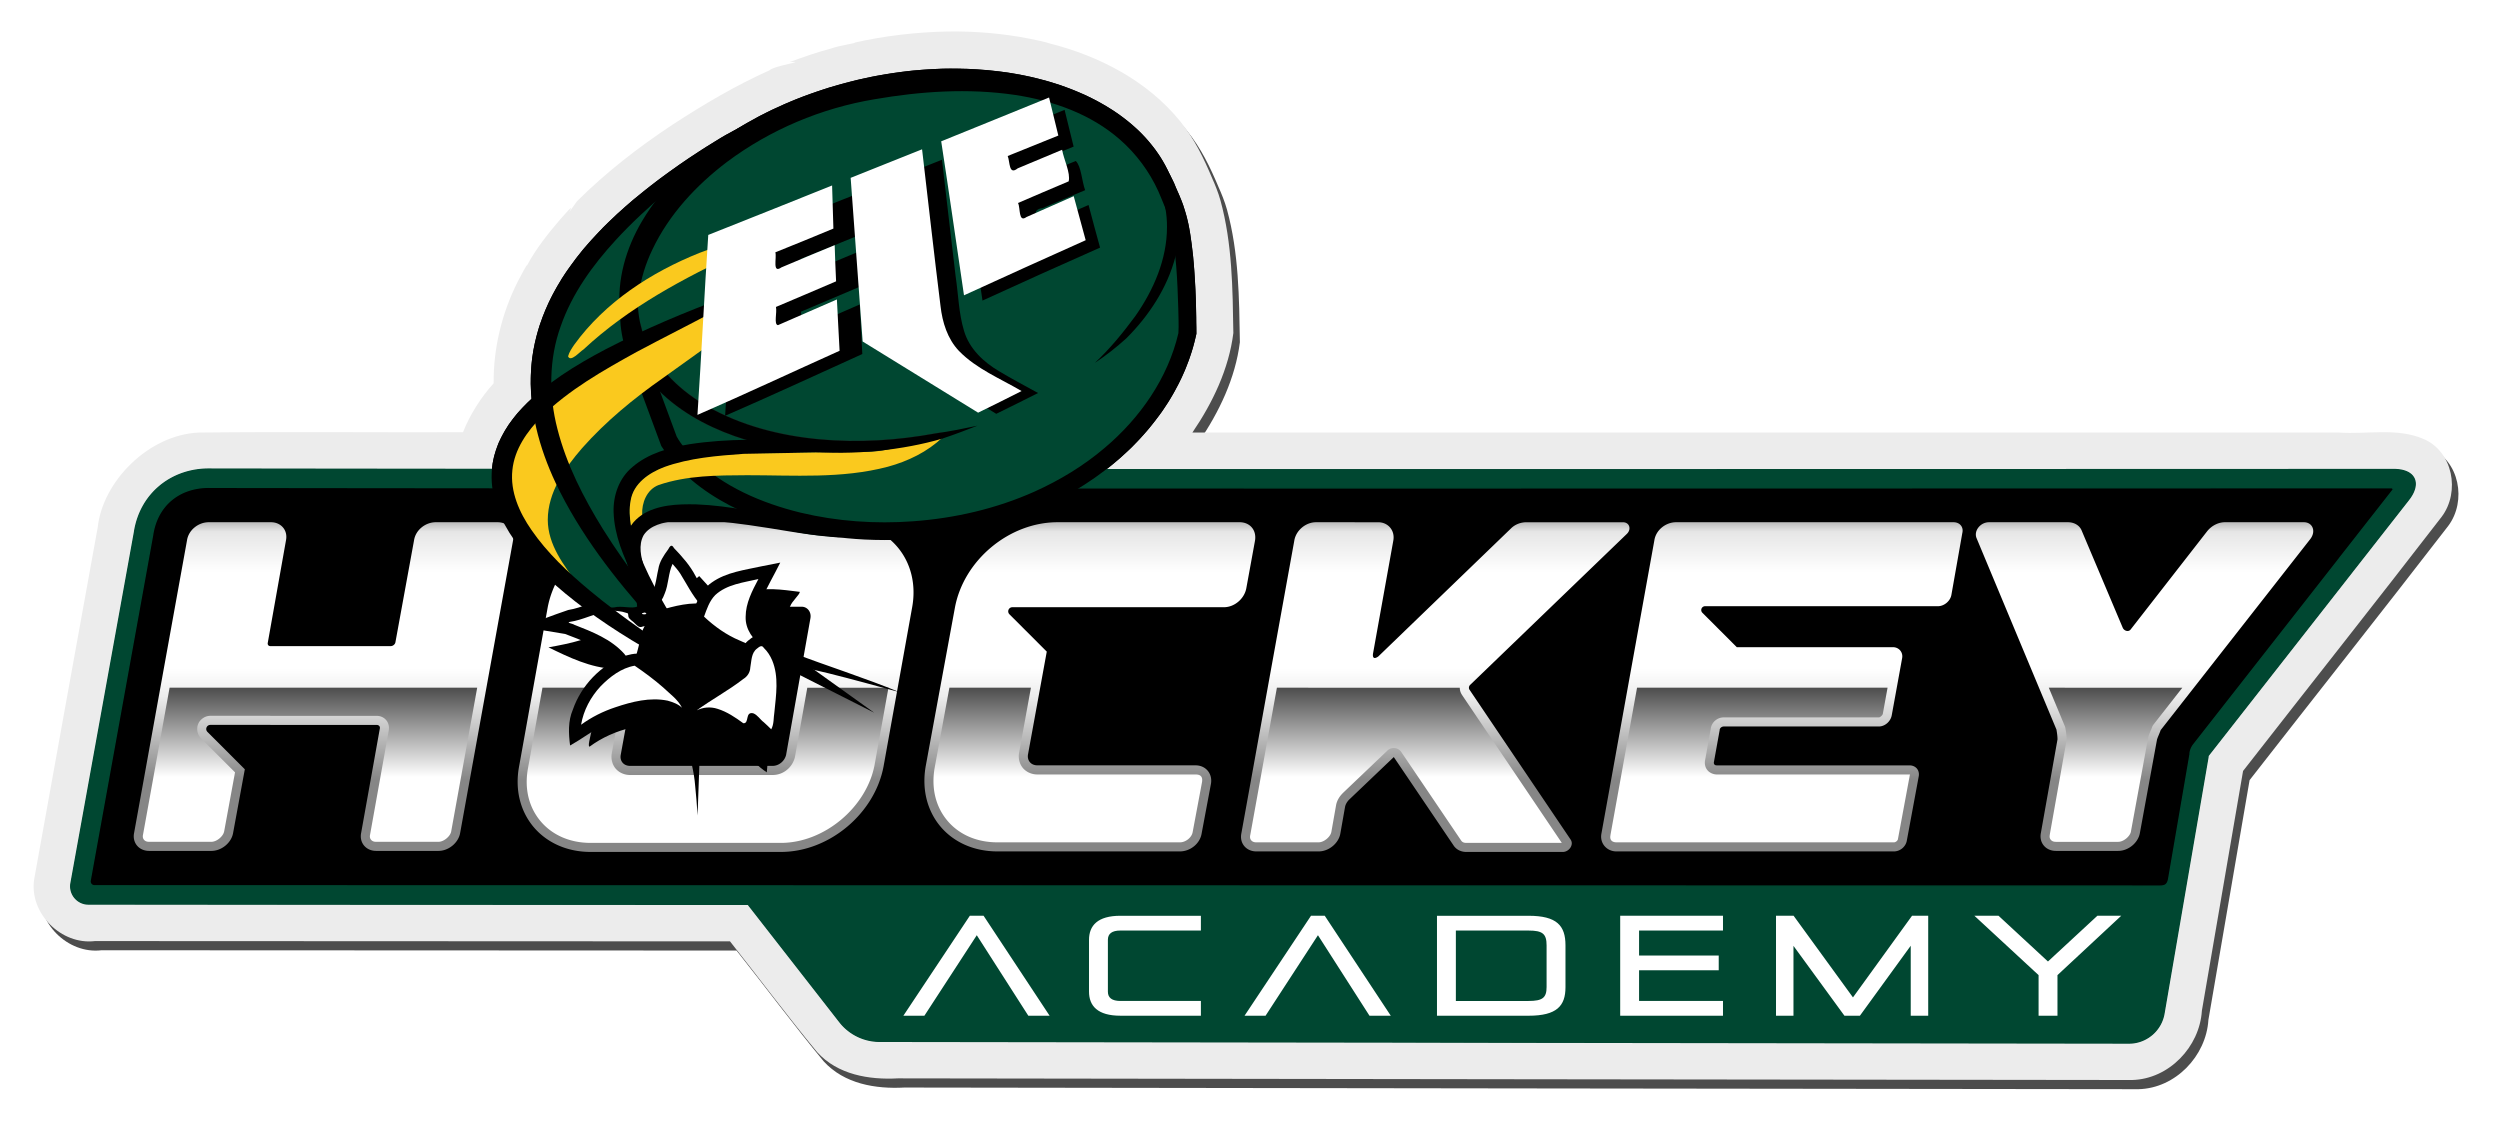 <?xml version="1.0" encoding="UTF-8" standalone="no"?>
<!-- Created with Inkscape (http://www.inkscape.org/) -->

<svg
   width="264.583mm"
   height="119.607mm"
   viewBox="0 0 264.583 119.607"
   version="1.1"
   id="svg1"
   inkscape:version="1.3.2 (091e20e, 2023-11-25, custom)"
   sodipodi:docname="logo with shadow.svg"
   xmlns:inkscape="http://www.inkscape.org/namespaces/inkscape"
   xmlns:sodipodi="http://sodipodi.sourceforge.net/DTD/sodipodi-0.dtd"
   xmlns:xlink="http://www.w3.org/1999/xlink"
   xmlns="http://www.w3.org/2000/svg"
   xmlns:svg="http://www.w3.org/2000/svg">
  <sodipodi:namedview
     id="namedview1"
     pagecolor="#ffffff"
     bordercolor="#000000"
     borderopacity="0.25"
     inkscape:showpageshadow="2"
     inkscape:pageopacity="0.0"
     inkscape:pagecheckerboard="0"
     inkscape:deskcolor="#ffffff"
     inkscape:document-units="mm"
     inkscape:zoom="0.5"
     inkscape:cx="385"
     inkscape:cy="150"
     inkscape:window-width="1920"
     inkscape:window-height="1009"
     inkscape:window-x="-8"
     inkscape:window-y="-8"
     inkscape:window-maximized="1"
     inkscape:current-layer="layer1" />
  <defs
     id="defs1">
    <rect
       x="98.607"
       y="124.968"
       width="714.279"
       height="72.108"
       id="rect17" />
    <rect
       x="98.607"
       y="124.968"
       width="714.279"
       height="72.108"
       id="rect17-1" />
    <linearGradient
       id="linearGradient175"
       inkscape:collect="always">
      <stop
         id="stop170"
         offset="0"
         style="stop-color:#1a1a1a;stop-opacity:1" />
      <stop
         style="stop-color:#e6e6e6;stop-opacity:1"
         offset="0.15"
         id="stop171" />
      <stop
         style="stop-color:#ffffff;stop-opacity:1"
         offset="0.291"
         id="stop172" />
      <stop
         id="stop173"
         offset="0.619"
         style="stop-color:#ffffff;stop-opacity:1" />
      <stop
         style="stop-color:#ededed;stop-opacity:1;"
         offset="0.713"
         id="stop174" />
      <stop
         id="stop175"
         offset="1"
         style="stop-color:#868686;stop-opacity:1" />
    </linearGradient>
    <linearGradient
       id="linearGradient102"
       inkscape:collect="always">
      <stop
         id="stop98"
         offset="0"
         style="stop-color:#ffffff;stop-opacity:1" />
      <stop
         id="stop102"
         offset="1"
         style="stop-color:#4e4e4e;stop-opacity:1;" />
    </linearGradient>
    <filter
       inkscape:collect="always"
       style="color-interpolation-filters:sRGB"
       id="filter206"
       x="-0.017"
       y="-0.039"
       width="1.034"
       height="1.078">
      <feGaussianBlur
         inkscape:collect="always"
         stdDeviation="1.216"
         id="feGaussianBlur206" />
    </filter>
    <linearGradient
       inkscape:collect="always"
       xlink:href="#linearGradient175"
       id="linearGradient132"
       gradientUnits="userSpaceOnUse"
       gradientTransform="translate(-30.063,348.519)"
       x1="990.663"
       y1="-143.984"
       x2="990.663"
       y2="-123.078" />
    <linearGradient
       inkscape:collect="always"
       xlink:href="#linearGradient102"
       id="linearGradient131"
       gradientUnits="userSpaceOnUse"
       gradientTransform="translate(-30.063,348.519)"
       x1="1003.905"
       y1="-123.287"
       x2="1003.905"
       y2="-129.645" />
  </defs>
  <g
     inkscape:label="Layer 1"
     inkscape:groupmode="layer"
     id="layer1"
     transform="translate(-1387.354,-346.863)">
    <g
       id="g207"
       transform="matrix(1.479,0,0,1.479,104.087,95.99)"
       inkscape:export-filename="logo with shadow.png"
       inkscape:export-xdpi="192"
       inkscape:export-ydpi="192">
      <path
         id="path172"
         style="color:#000000;-inkscape-font-specification:'Design, Normal';fill:#4d4d4d;fill-opacity:1;stroke-linecap:round;stroke-linejoin:round;-inkscape-stroke:none;paint-order:markers stroke fill;filter:url(#filter206)"
         d="m 935.94,172.535 c -2.233,0.043 -4.507,0.305 -6.703,0.803 0.444,-0.029 -1.158,0.224 -1.606,0.403 -1.017,0.266 -2.008,0.618 -2.996,0.976 1.332,-0.061 -1.072,0.237 -1.449,0.596 -2.426,1.083 -4.72,2.447 -6.945,3.894 -2.435,1.612 -4.758,3.41 -6.828,5.475 l -0.561,0.783 c 0.436,-0.787 -0.377,0.255 -0.607,0.475 -0.89,1.038 -1.755,2.12 -2.403,3.328 0.024,-0.152 -0.505,0.835 -0.666,1.161 -1.134,2.248 -1.75,4.759 -1.726,7.28 0.679,-0.625 0.683,-0.636 0.046,0.025 -0.09,0.886 0.06,0.811 -0.11,0.12 -0.896,0.983 -1.643,2.114 -2.129,3.355 -6.301,0.02 -12.606,-0.046 -18.906,0.024 -3.619,0.163 -6.877,3.515 -7.231,6.772 -1.516,8.407 -3.049,16.812 -4.554,25.221 -0.346,2.419 1.947,4.69 4.358,4.395 15.146,0.007 30.293,0.014 45.439,0.021 2.087,2.636 4.097,5.336 6.236,7.928 1.47,1.612 3.703,1.99 5.779,1.875 29.437,0.038 58.874,0.09 88.31,0.118 2.635,-0.062 4.839,-2.366 4.998,-4.958 0.982,-5.719 1.965,-11.437 2.947,-17.156 4.731,-6.067 9.512,-12.097 14.211,-18.187 1.342,-1.782 0.816,-4.69 -1.325,-5.582 -1.905,-0.807 -4.031,-0.305 -6.034,-0.447 -27.345,0.006 -54.69,0.003 -82.035,-0.001 1.452,-2.131 2.608,-4.545 2.931,-7.121 -0.051,-3.175 -0.076,-6.402 -0.922,-9.486 -0.158,-0.576 -0.424,-1.215 -0.58,-1.557 -0.619,-1.473 -1.272,-2.844 -2.306,-4.112 -2.344,-2.891 -5.809,-4.68 -9.371,-5.576 -0.141,-0.064 -0.98,-0.252 -1.404,-0.33 -1.926,-0.379 -3.903,-0.544 -5.86,-0.514 z" />
      <path
         id="path170"
         style="color:#000000;-inkscape-font-specification:'Design, Normal';fill:#ececec;stroke-linecap:round;stroke-linejoin:round;-inkscape-stroke:none;paint-order:markers stroke fill"
         d="m 935.473,171.878 c -2.233,0.043 -4.507,0.305 -6.703,0.803 0.444,-0.029 -1.158,0.224 -1.606,0.403 -1.017,0.266 -2.008,0.618 -2.996,0.976 1.332,-0.061 -1.072,0.237 -1.449,0.596 -2.426,1.083 -4.72,2.447 -6.945,3.894 -2.435,1.612 -4.758,3.41 -6.828,5.475 l -0.561,0.783 c 0.436,-0.787 -0.377,0.255 -0.607,0.475 -0.89,1.038 -1.755,2.12 -2.403,3.328 0.024,-0.152 -0.505,0.835 -0.666,1.161 -1.134,2.248 -1.75,4.759 -1.726,7.28 v 0 c 0,0 0.035,-0.075 0,0 -0.896,0.983 -1.708,2.259 -2.193,3.5 -6.301,0.02 -12.606,-0.046 -18.906,0.024 -3.619,0.163 -6.877,3.515 -7.231,6.772 -1.516,8.407 -3.049,16.812 -4.554,25.221 -0.346,2.419 1.947,4.69 4.358,4.395 l 45.439,0.021 c 2.087,2.636 4.097,5.336 6.236,7.928 1.47,1.612 3.703,1.99 5.779,1.875 29.437,0.038 58.874,0.09 88.31,0.118 2.635,-0.062 4.839,-2.366 4.998,-4.958 0.982,-5.719 1.965,-11.437 2.947,-17.156 4.731,-6.067 9.512,-12.097 14.211,-18.187 1.342,-1.782 0.816,-4.69 -1.325,-5.582 -1.905,-0.807 -4.031,-0.305 -6.034,-0.447 -27.345,0.006 -54.69,0.003 -82.035,-0.001 1.452,-2.131 2.608,-4.545 2.931,-7.121 -0.051,-3.175 -0.076,-6.402 -0.922,-9.486 -0.158,-0.576 -0.424,-1.215 -0.58,-1.557 -0.619,-1.473 -1.272,-2.844 -2.306,-4.112 -2.344,-2.891 -5.809,-4.68 -9.371,-5.576 -0.141,-0.064 -0.98,-0.252 -1.404,-0.33 -1.926,-0.379 -3.903,-0.544 -5.86,-0.514 z"
         sodipodi:nodetypes="ccccccccccccccccccccccccccccccccccccc" />
      <path
         style="color:#000000;-inkscape-font-specification:'Design, Normal';fill:#000000;stroke-linecap:round;stroke-linejoin:round;-inkscape-stroke:none;paint-order:markers stroke fill"
         d="m 935.523,174.531 -0.488,0.008 -0.479,0.025 -0.496,0.025 -0.487,0.034 -0.185,0.016 -0.311,0.025 -0.496,0.051 -0.504,0.067 -0.496,0.067 -0.505,0.076 -0.503,0.092 -0.16,0.025 -0.345,0.067 -0.513,0.11 -0.496,0.109 h -0.008 l -1.009,0.26 -0.496,0.135 -0.05,0.017 -0.445,0.126 -0.487,0.159 -0.48,0.16 -0.471,0.168 -0.471,0.168 -0.462,0.185 h -0.017 l -0.445,0.185 -0.445,0.193 -0.445,0.202 -0.446,0.202 -0.428,0.21 -0.429,0.219 -0.092,0.051 -0.319,0.177 -0.412,0.226 -0.404,0.236 -0.404,0.235 -0.069,0.043 -0.266,0.142 -0.538,0.294 -0.278,0.16 -0.781,0.488 -0.278,0.168 -0.48,0.311 -0.739,0.487 -0.092,0.059 -0.622,0.429 -0.665,0.471 -0.033,0.025 -0.673,0.487 -0.555,0.429 -0.092,0.067 -0.63,0.504 -0.504,0.412 -0.11,0.084 -0.58,0.504 -0.496,0.445 -0.067,0.058 -0.538,0.514 -0.521,0.504 -0.008,0.017 -0.479,0.504 -0.471,0.513 -0.126,0.143 -0.328,0.378 -0.42,0.529 -0.244,0.328 -0.151,0.202 -0.378,0.53 -0.353,0.538 -0.017,0.042 -0.302,0.505 -0.303,0.546 -0.168,0.336 -0.109,0.219 -0.244,0.555 -0.227,0.563 -0.042,0.135 -0.16,0.437 -0.168,0.58 -0.127,0.513 -0.017,0.067 -0.117,0.579 -0.092,0.597 -0.034,0.336 -0.025,0.261 -0.034,0.605 -0.008,0.614 0.008,0.117 0.017,0.497 0.036,0.446 -0.265,0.243 -0.379,0.387 -0.176,0.193 -0.185,0.202 -0.328,0.412 -0.311,0.42 -0.092,0.151 -0.177,0.278 -0.243,0.445 -0.219,0.454 -0.067,0.193 -0.101,0.278 -0.144,0.48 -0.101,0.487 -0.033,0.278 -0.017,0.143 c -6.348,-0.006 -14.848,-0.002 -20.26,-0.01 h -5.1e-4 c -2.641,-0.004 -4.897,1.739 -5.316,4.533 l -4.538,25.093 a 1.268,1.268 0 0 0 1.247,1.493 l 47.204,0.022 6.558,8.409 c 0.684,0.877 1.734,1.39 2.846,1.392 l 89.396,0.124 c 1.238,0.002 2.298,-0.89 2.507,-2.11 l 3.157,-18.391 -0.012,0.001 0.01,-0.057 9.953,-12.707 0.369,-0.472 c 0.024,-0.032 0.048,-0.065 0.072,-0.098 0,-0.004 0.01,-0.008 0.014,-0.012 l 3.936,-5.026 c 0.936,-1.195 0.464,-2.163 -1.054,-2.163 -10.905,0.005 -51.049,0.01 -92.147,0.001 l 0.181,-0.131 0.269,-0.218 0.269,-0.227 0.26,-0.219 0.252,-0.235 0.253,-0.227 0.252,-0.235 0.235,-0.235 0.236,-0.244 0.227,-0.244 0.227,-0.244 0.219,-0.252 0.219,-0.252 0.201,-0.252 0.202,-0.261 0.202,-0.26 0.194,-0.26 0.184,-0.26 0.177,-0.269 0.176,-0.269 0.168,-0.27 0.16,-0.276 0.161,-0.278 0.143,-0.278 0.151,-0.278 0.135,-0.277 0.134,-0.286 0.126,-0.285 0.117,-0.286 0.109,-0.286 0.11,-0.285 0.101,-0.294 0.092,-0.286 0.092,-0.295 0.076,-0.294 0.076,-0.295 0.067,-0.285 0.017,-0.068 v -0.075 -0.387 l -0.009,-0.378 v -0.362 l -0.008,-0.353 -0.008,-0.345 -0.009,-0.336 -0.008,-0.319 -0.017,-0.32 -0.009,-0.302 -0.017,-0.294 -0.017,-0.286 -0.017,-0.278 -0.017,-0.269 -0.017,-0.26 -0.017,-0.252 -0.017,-0.244 -0.026,-0.243 -0.017,-0.227 -0.025,-0.219 -0.025,-0.21 -0.025,-0.21 -0.026,-0.202 -0.025,-0.193 -0.025,-0.184 -0.025,-0.177 -0.025,-0.177 -0.026,-0.168 -0.034,-0.16 -0.025,-0.16 -0.034,-0.151 -0.024,-0.143 -0.034,-0.143 -0.034,-0.134 -0.025,-0.126 -0.034,-0.126 -0.034,-0.126 -0.033,-0.117 -0.034,-0.11 -0.034,-0.11 -0.034,-0.109 -0.033,-0.101 -0.025,-0.093 -0.034,-0.1 -0.034,-0.084 -0.034,-0.092 -0.033,-0.084 -0.034,-0.084 -0.034,-0.075 -0.033,-0.075 -0.026,-0.076 -0.033,-0.075 -0.034,-0.067 -0.025,-0.068 -0.033,-0.067 -0.026,-0.059 -0.025,-0.058 -0.025,-0.067 -0.025,-0.059 -0.025,-0.051 -0.024,-0.058 -0.11,-0.285 -0.168,-0.345 -0.176,-0.344 -0.043,-0.076 -0.1,-0.218 -0.16,-0.311 -0.168,-0.302 -0.177,-0.294 -0.193,-0.286 -0.202,-0.286 -0.219,-0.277 -0.025,-0.034 -0.193,-0.235 -0.235,-0.269 -0.244,-0.26 -0.252,-0.253 -0.269,-0.243 -0.269,-0.236 -0.286,-0.235 -0.294,-0.227 -0.193,-0.143 -0.1,-0.075 -0.312,-0.219 -0.319,-0.202 -0.328,-0.202 -0.336,-0.193 -0.337,-0.185 -0.353,-0.177 -0.353,-0.176 -0.201,-0.092 -0.168,-0.067 -0.371,-0.16 -0.377,-0.151 -0.387,-0.143 -0.387,-0.143 -0.404,-0.126 -0.404,-0.126 -0.353,-0.101 -0.059,-0.009 -0.411,-0.11 -0.42,-0.101 -0.429,-0.092 -0.437,-0.084 -0.437,-0.075 -0.437,-0.075 -0.328,-0.042 -0.126,-0.017 -0.454,-0.051 -0.454,-0.05 -0.462,-0.034 -0.463,-0.034 -0.471,-0.025 -0.471,-0.009 -0.101,-0.008 h -0.378 z"
         id="path134" />
      <path
         id="path103"
         style="font-size:37.097px;font-family:Design;-inkscape-font-specification:'Design, Normal';text-align:center;letter-spacing:-0.794px;text-anchor:middle;fill:url(#linearGradient132);stroke:none;stroke-width:1.3;stroke-linecap:round;stroke-linejoin:round;stroke-dasharray:none;paint-order:markers fill stroke"
         d="m 882.598,206.992 c -0.742,0 -1.447,0.556 -1.558,1.298 l -3.784,20.923 c -0.148,0.705 0.334,1.299 1.076,1.299 h 4.451 c 0.742,0 1.447,-0.594 1.558,-1.299 l 0.836,-4.542 -2.674,-2.674 a 0.294,0.294 0 0 1 0.208,-0.502 h 4.294 l -0.002,0.003 h 7.612 c 0.148,0 0.26,0.111 0.223,0.259 l -1.335,7.456 c -0.148,0.705 0.334,1.299 1.076,1.299 h 4.451 c 0.742,0 1.447,-0.594 1.558,-1.299 l 3.784,-20.923 c 0.111,-0.742 -0.371,-1.298 -1.113,-1.298 h -4.415 c -0.742,0 -1.447,0.556 -1.558,1.298 l -1.335,7.308 c -0.037,0.148 -0.185,0.26 -0.334,0.26 h -8.607 c -0.148,0 -0.223,-0.112 -0.186,-0.26 l 1.299,-7.308 c 0.148,-0.742 -0.371,-1.298 -1.076,-1.298 z m 31.592,0 c -3.45,0 -6.715,2.745 -7.345,6.121 l -2.041,11.352 c -0.631,3.376 1.67,6.121 5.12,6.121 h 13.615 c 3.45,0 6.715,-2.745 7.345,-6.121 l 2.04,-11.352 c 0.631,-3.376 -1.669,-6.121 -5.119,-6.121 z m 29.143,0 c -3.45,0 -6.715,2.708 -7.345,6.121 l -2.077,11.277 c -0.631,3.413 1.67,6.158 5.12,6.158 h 13.058 c 0.742,0 1.447,-0.557 1.558,-1.299 l 0.668,-3.561 c 0.111,-0.705 -0.371,-1.299 -1.113,-1.299 h -11.315 c -0.445,0 -0.742,-0.334 -0.668,-0.779 l 1.343,-7.359 -2.672,-2.672 a 0.296,0.296 0 0 1 0.209,-0.505 h 3.828 0.463 10.852 c 0.742,0 1.447,-0.593 1.595,-1.335 l 0.63,-3.45 c 0.111,-0.742 -0.371,-1.298 -1.113,-1.298 z m 18.497,0 c -0.742,0 -1.447,0.593 -1.558,1.335 l -3.784,20.923 c -0.148,0.705 0.334,1.299 1.076,1.299 h 4.451 c 0.742,0 1.447,-0.594 1.558,-1.299 l 0.334,-1.892 c 0.037,-0.185 0.149,-0.371 0.297,-0.519 l 3.19,-3.042 4.266,6.307 c 0.185,0.297 0.519,0.483 0.928,0.483 h 6.9 c 0.445,0 0.816,-0.519 0.557,-0.89 l -7.234,-10.721 c -0.074,-0.111 -0.037,-0.26 0.037,-0.334 l 11.203,-10.795 c 0.371,-0.334 0.222,-0.853 -0.26,-0.853 h -6.9 c -0.408,0 -0.816,0.148 -1.113,0.445 l -9.497,9.163 c -0.482,0.334 -0.371,-0.223 -0.371,-0.223 l 1.446,-8.05 c 0.148,-0.742 -0.371,-1.335 -1.075,-1.335 z m 25.768,0 c -0.742,0 -1.447,0.556 -1.558,1.298 l -3.784,20.96 c -0.148,0.705 0.37,1.299 1.075,1.299 h 19.847 c 0.445,0 0.853,-0.334 0.928,-0.779 l 0.853,-4.6 c 0.074,-0.445 -0.222,-0.779 -0.668,-0.779 h -13.8 c -0.148,0 -0.223,-0.111 -0.186,-0.259 l 0.408,-2.263 c 0,-0.148 0.148,-0.26 0.297,-0.26 h 11.092 c 0.445,0 0.853,-0.371 0.927,-0.816 l 0.742,-4.081 c 0.074,-0.408 -0.223,-0.779 -0.668,-0.779 h -9.837 -1.218 -0.111 l -2.461,-2.461 a 0.275,0.275 0 0 1 0.195,-0.47 h 2.897 1.057 12.707 c 0.445,0 0.89,-0.371 0.964,-0.816 l 0.779,-4.415 c 0.111,-0.445 -0.186,-0.779 -0.631,-0.779 z m 22.392,0 c -0.631,0 -1.113,0.63 -0.89,1.15 l 5.713,13.689 c 0.037,0.223 0.074,0.445 0.074,0.705 l -1.187,6.677 c -0.148,0.705 0.334,1.299 1.076,1.299 h 4.452 c 0.742,0 1.447,-0.594 1.558,-1.299 l 1.224,-6.677 c 0.074,-0.223 0.185,-0.445 0.26,-0.668 l 10.721,-13.689 c 0.408,-0.556 0.148,-1.187 -0.482,-1.187 h -5.639 c -0.445,0 -0.927,0.222 -1.261,0.63 l -5.49,7.049 c -0.148,0.185 -0.445,0.111 -0.557,-0.112 l -2.931,-6.937 c -0.148,-0.408 -0.556,-0.63 -1.002,-0.63 z m -95.207,6.047 h 10.239 c 0.408,0 0.705,0.371 0.63,0.816 l -1.744,9.794 c -0.111,0.445 -0.52,0.779 -0.965,0.779 h -10.201 c -0.445,0 -0.742,-0.334 -0.668,-0.779 l 1.781,-9.794 c 0.074,-0.445 0.482,-0.816 0.927,-0.816 z" />
      <path
         id="path104"
         style="font-size:37.097px;font-family:Design;-inkscape-font-specification:'Design, Normal';text-align:center;letter-spacing:-0.794px;text-anchor:middle;fill:url(#linearGradient131);stroke:none;stroke-width:1.3;stroke-linecap:round;stroke-linejoin:round;stroke-dasharray:none;paint-order:markers stroke fill"
         d="m 879.794,218.833 -1.898,10.497 a 0.65,0.65 0 0 1 -0.004,0.018 c -0.037,0.177 0.003,0.286 0.07,0.367 0.067,0.082 0.171,0.146 0.369,0.146 h 4.451 c 0.395,0 0.862,-0.407 0.916,-0.75 a 0.65,0.65 0 0 1 0.004,-0.015 l 0.774,-4.207 -2.432,-2.432 c -0.278,-0.278 -0.338,-0.708 -0.205,-1.029 0.133,-0.321 0.48,-0.582 0.873,-0.582 h 4.293 a 0.65,0.65 0 0 1 0.006,0.002 h 7.605 c 0.236,1e-5 0.484,0.09 0.664,0.289 0.179,0.199 0.255,0.52 0.19,0.779 l 0.01,-0.043 -1.336,7.455 a 0.65,0.65 0 0 1 -0.004,0.019 c -0.037,0.177 0.003,0.286 0.07,0.367 0.067,0.082 0.172,0.148 0.369,0.148 h 4.451 c 0.395,0 0.862,-0.407 0.916,-0.75 a 0.65,0.65 0 0 1 0.002,-0.015 l 1.857,-10.264 z m 26.682,0 -1.034,5.747 a 0.65,0.65 0 0 1 0,0.002 0.65,0.65 0 0 1 0,0.002 0.65,0.65 0 0 0 0,5.2e-4 c -0.283,1.516 0.089,2.835 0.889,3.791 0.8,0.956 2.039,1.563 3.592,1.563 h 13.615 c 3.105,0 6.137,-2.552 6.705,-5.592 l 0.991,-5.512 h -5.808 l -0.878,4.93 a 0.65,0.65 0 0 1 -0.008,0.043 c -0.183,0.734 -0.825,1.272 -1.596,1.272 h -10.201 c -0.385,0 -0.769,-0.156 -1.022,-0.448 -0.252,-0.291 -0.351,-0.701 -0.287,-1.088 a 0.65,0.65 0 0 1 0,-0.01 l 0.855,-4.7 z m 29.119,0 -1.045,5.677 c -0.284,1.537 0.089,2.864 0.889,3.824 0.8,0.96 2.039,1.565 3.592,1.565 h 13.059 c 0.417,0 0.855,-0.353 0.914,-0.744 a 0.65,0.65 0 0 1 0.004,-0.024 l 0.664,-3.543 c 0.057,-0.363 -0.076,-0.547 -0.471,-0.547 h -11.315 c -0.385,0 -0.767,-0.156 -1.02,-0.447 -0.252,-0.291 -0.353,-0.701 -0.289,-1.088 a 0.65,0.65 0 0 1 0.002,-0.01 l 0.851,-4.663 z m 23.435,0 -1.905,10.534 a 0.65,0.65 0 0 1 -0.004,0.018 c -0.037,0.177 0.003,0.285 0.07,0.367 0.067,0.082 0.172,0.147 0.369,0.147 h 4.451 c 0.395,0 0.862,-0.407 0.916,-0.75 a 0.65,0.65 0 0 1 0.002,-0.01 l 0.334,-1.892 a 0.65,0.65 0 0 1 0.002,-0.015 c 0.07,-0.35 0.252,-0.625 0.476,-0.85 a 0.65,0.65 0 0 1 0.01,-0.012 l 3.192,-3.043 a 0.65,0.65 0 0 1 0.987,0.107 l 4.265,6.307 a 0.65,0.65 0 0 1 0.014,0.02 c 0.064,0.103 0.167,0.178 0.377,0.178 h 6.832 l -7.15,-10.599 a 0.65,0.65 0 0 1 0,-0.004 c -0.112,-0.168 -0.15,-0.337 -0.151,-0.501 z m 25.771,0 -1.901,10.534 a 0.65,0.65 0 0 1 0,0.018 c -0.07,0.334 0.099,0.514 0.439,0.514 h 19.848 c 0.12,0 0.266,-0.119 0.285,-0.235 a 0.65,0.65 0 0 1 0,-0.011 l 0.852,-4.588 c 0.01,-0.058 -7e-4,-0.039 0.01,-0.026 0.011,0.013 0.025,0.002 -0.035,0.002 h -13.801 c -0.236,0 -0.533,-0.119 -0.696,-0.351 -0.163,-0.232 -0.174,-0.504 -0.121,-0.715 l -0.01,0.041 0.408,-2.262 -0.01,0.115 c 0,-0.291 0.151,-0.539 0.326,-0.685 0.176,-0.147 0.384,-0.225 0.621,-0.225 h 11.092 c 0.084,0 0.265,-0.151 0.285,-0.273 a 0.65,0.65 0 0 1 0,-0.01 l 0.335,-1.843 z m 29.463,0 1.147,2.749 a 0.65,0.65 0 0 1 0.041,0.143 c 0.037,0.223 0.084,0.491 0.084,0.812 a 0.65,0.65 0 0 1 -0.01,0.114 l -1.188,6.678 a 0.65,0.65 0 0 1 0,0.02 c -0.038,0.177 0,0.285 0.07,0.367 0.067,0.082 0.171,0.147 0.369,0.147 h 4.453 c 0.395,0 0.862,-0.408 0.916,-0.75 a 0.65,0.65 0 0 1 0,-0.015 l 1.225,-6.676 a 0.65,0.65 0 0 1 0.021,-0.088 c 0.095,-0.285 0.207,-0.508 0.26,-0.668 a 0.65,0.65 0 0 1 0.105,-0.195 l 2.064,-2.635 z" />
      <path
         id="path105"
         style="color:#000000;-inkscape-font-specification:'Design, Normal';fill:#004731;fill-opacity:1;stroke:#004731;stroke-width:0.1;stroke-linecap:round;stroke-linejoin:round;stroke-dasharray:none;stroke-opacity:1;paint-order:markers fill stroke"
         d="m 882.597,203.193 c -2.641,-0.004 -4.897,1.739 -5.316,4.533 l -4.538,25.093 c -0.141,0.778 0.457,1.493 1.247,1.493 l 47.204,0.022 6.558,8.409 c 0.684,0.877 1.734,1.39 2.846,1.392 l 89.396,0.124 c 1.238,0.002 2.298,-0.89 2.507,-2.11 l 3.157,-18.391 -0.012,0.001 0.01,-0.057 9.953,-12.707 0.369,-0.472 c 0.024,-0.032 0.048,-0.065 0.072,-0.098 0,-0.004 0.01,-0.008 0.014,-0.012 l 3.936,-5.026 c 0.936,-1.195 0.464,-2.163 -1.054,-2.163 -16.972,0.007 -108.369,0.041 -156.349,-0.031 z m 0.006,1.3 c 47.827,0.072 138.785,0.029 156.183,0.029 0.065,0 0.181,0.074 0.092,0.189 l -3.837,4.899 0.061,-0.072 c 0.01,-0.007 -5e-4,0.001 0.01,-0.006 -0.042,0.049 -0.076,0.1 -0.119,0.16 l 0.01,-0.033 c -0.02,0.028 -0.041,0.057 -0.062,0.086 l -0.351,0.447 -9.951,12.707 c -0.132,0.168 -0.22,0.366 -0.257,0.576 l -0.01,0.056 c 0,0.009 0.01,0.018 0.01,0.027 l -1.545,8.999 c -0.082,0.372 -0.252,0.476 -0.611,0.476 l -147.808,-0.022 a 0.317,0.317 0 0 1 -0.312,-0.374 l 4.463,-24.683 0.006,-0.037 c 0.329,-2.195 1.962,-3.429 4.029,-3.426 z"
         sodipodi:nodetypes="scccccccccccccccsssscsccccccccccccccccccc" />
      <path
         d="m 942.766,242.306 -4.724,-7.153 h -0.986 l -4.755,7.153 h 1.504 l 3.749,-5.761 3.688,5.761 z m 10.825,0 v -1.057 h -5.761 c -0.61,0 -0.894,-0.234 -0.894,-0.66 v -3.719 c 0,-0.427 0.284,-0.66 0.894,-0.66 h 5.761 v -1.057 h -5.761 c -1.626,0 -2.245,0.701 -2.245,1.727 v 3.698 c 0,1.026 0.62,1.727 2.245,1.727 z m 13.588,0 -4.724,-7.153 h -0.986 l -4.755,7.153 h 1.504 l 3.749,-5.761 3.688,5.761 z m 9.859,0 c 2.022,0 2.642,-0.701 2.642,-2.042 v -2.997 c 0,-1.412 -0.62,-2.113 -2.642,-2.113 h -6.553 v 7.153 z m 1.29,-2.052 c 0,0.762 -0.284,0.996 -1.29,0.996 h -5.202 v -5.039 h 5.202 c 1.006,0 1.29,0.234 1.29,1.057 z m 12.623,2.052 v -1.057 h -6.005 v -2.195 h 5.7 v -1.057 h -5.7 v -1.788 h 6.005 v -1.057 h -7.356 v 7.153 z m 14.685,0 v -7.153 h -1.158 l -4.226,5.842 -4.247,-5.842 h -1.26 v 7.153 h 1.25 v -4.999 l 3.647,4.999 h 1.107 l 3.637,-5.009 v 5.009 z m 9.25,0 v -2.906 l 4.562,-4.247 h -1.707 l -3.536,3.272 -3.536,-3.272 h -1.727 l 4.592,4.247 v 2.906 z"
         id="path106"
         style="font-size:10.16px;font-family:Pirulen;-inkscape-font-specification:'Pirulen, Normal';text-align:center;letter-spacing:2.646px;text-anchor:middle;fill:#ffffff;stroke-width:4.487;stroke-linecap:round;stroke-linejoin:round;paint-order:markers stroke fill"
         aria-label="ACADEMY" />
      <g
         id="g132">
        <path
           d="m 917.693,210.844 c -0.693,0.671 -1.676,1.024 -2.244,1.83 -0.247,0.176 -0.591,-0.606 -0.887,-0.814 -0.439,-0.455 -1.014,-1.045 -1.71,-0.872 0.087,1.292 -0.372,2.683 -1.477,3.436 -1.309,0.924 -2.92,1.24 -4.467,1.523 1.471,0.718 3.009,1.463 4.672,1.537 0.306,0.071 1.252,-0.211 0.936,-0.443 -0.447,0.487 -1.213,0.58 -1.628,1.143 -0.799,0.952 -0.681,2.282 -0.877,3.436 0.021,0.406 -0.352,1.387 -0.166,1.433 1.777,-1.316 4.119,-1.822 6.292,-1.464 0.825,-0.064 0.526,0.792 0.679,1.329 0.241,0.972 0.516,1.941 0.587,2.947 0.076,0.702 0.128,1.407 0.172,2.111 0.079,-2.219 0.158,-4.438 0.237,-6.658 0.495,-0.505 1.101,0.252 1.435,0.622 0.54,0.691 1.058,1.455 1.23,2.328 0.047,-0.342 -0.029,-1.606 0.483,-0.917 0.44,0.588 0.949,1.136 1.568,1.539 0.172,-2.116 0.456,-4.259 0.149,-6.377 0.043,-0.529 -0.938,-1.367 0.061,-1.426 1.427,-0.014 2.815,0.402 4.196,0.713 1.716,0.427 3.42,0.899 5.125,1.365 -2.554,-1.043 -5.185,-1.881 -7.767,-2.849 -0.754,-0.917 -0.623,-2.291 -0.099,-3.29 0.129,-0.38 0.679,-0.832 0.701,-1.051 -1.268,-0.155 -2.617,-0.38 -3.849,0.074 -0.705,0.117 -0.94,1.208 -0.917,1.518 -0.319,-0.779 -0.637,-1.558 -0.956,-2.336 0.017,0.432 0.034,0.863 0.05,1.295 -0.51,-0.561 -1.02,-1.121 -1.53,-1.682 z"
           style="fill:#000000;fill-opacity:1;fill-rule:nonzero;stroke:none;stroke-width:0.015"
           id="path107" />
        <path
           d="m 911.606,212.913 c -1.063,-0.016 -2.01,0.545 -3.03,0.748 -0.576,0.117 -1.11,0.389 -1.668,0.57 -0.413,0.096 -0.077,0.121 0.154,0.156 0.573,0.111 1.17,0.133 1.699,0.401 1.164,0.461 2.389,0.947 3.246,1.898 0.284,0.34 0.385,0.81 0.235,1.23 -0.035,0.37 -0.07,0.741 -0.105,1.111 0.322,-0.298 0.687,-0.566 0.982,-0.882 0.392,-1.079 0.658,-2.197 0.937,-3.307 0.083,-0.202 0.202,-0.388 0.299,-0.583 -0.712,-0.762 -1.671,-1.37 -2.749,-1.342"
           style="fill:#ffffff;fill-opacity:1;fill-rule:nonzero;stroke:none;stroke-width:0.015"
           id="path108" />
        <path
           d="m 911.834,217.768 c 0.191,-0.449 -0.156,-0.866 -0.481,-1.138 -0.944,-0.786 -2.121,-1.206 -3.253,-1.641 -1.03,-0.171 -2.061,-0.342 -3.091,-0.513 1.105,-0.396 2.2,-0.829 3.311,-1.203 0.998,-0.155 1.901,-0.691 2.916,-0.769 1.043,-0.12 2.101,0.267 2.886,0.951 0.264,0.226 0.507,0.475 0.757,0.716 -0.205,0.402 -0.466,0.782 -0.535,1.236 -0.231,1.021 -0.522,2.027 -0.872,3.014 -0.619,0.54 -1.238,1.08 -1.857,1.62 0.074,-0.758 0.137,-1.518 0.218,-2.274 z m 0.831,0.185 c 0.074,0.109 0.169,-0.315 0.218,-0.434 0.324,-0.936 0.524,-1.902 0.785,-2.856 0.069,-0.182 0.276,-0.365 -10e-4,-0.479 -0.657,-0.612 -1.58,-0.965 -2.475,-0.816 -0.954,0.12 -1.809,0.62 -2.759,0.756 -0.278,0.059 0.235,0.129 0.314,0.203 1.287,0.505 2.646,1.03 3.588,2.088 0.344,0.432 0.513,1.002 0.331,1.539 z m -0.142,-4.467 c 0.047,1.489 0.095,2.978 0.142,4.467 -0.047,-1.489 -0.095,-2.978 -0.142,-4.467 z"
           style="fill:#000000;fill-opacity:1;fill-rule:nonzero;stroke:none;stroke-width:0.015"
           id="path109" />
        <path
           d="m 918.173,212.697 c -0.621,-0.686 -1.02,-1.526 -1.512,-2.301 -0.269,-0.397 -0.604,-0.743 -0.928,-1.095 -0.306,0.386 -0.529,0.835 -0.594,1.327 -0.149,0.781 -0.257,1.698 -0.947,2.204 -0.355,0.229 -0.794,0.289 -1.208,0.335 0.042,0.216 -0.017,0.485 0.218,0.601 0.168,0.151 0.318,0.362 0.568,0.245 1.192,-0.266 2.352,-0.72 3.581,-0.785 0.22,0.066 0.324,0.336 0.498,0.484 0.257,0.293 0.515,0.586 0.772,0.879 -0.14,-0.589 -0.208,-1.201 -0.395,-1.775 -0.017,-0.04 -0.034,-0.079 -0.051,-0.119"
           style="fill:#ffffff;fill-opacity:1;fill-rule:nonzero;stroke:none;stroke-width:0.015"
           id="path110" />
        <path
           d="m 917.806,212.916 c -0.602,-0.674 -1,-1.49 -1.472,-2.25 -0.159,-0.247 -0.359,-0.466 -0.55,-0.69 -0.314,0.676 -0.275,1.456 -0.569,2.141 -0.231,0.66 -0.775,1.239 -1.485,1.351 -0.347,0.073 0.058,0.177 0.212,0.068 1.147,-0.278 2.28,-0.707 3.471,-0.73 0.219,-0.016 0.344,0.136 0.465,0.294 0.013,-0.018 -0.055,-0.136 -0.071,-0.185 z m 0.603,-0.599 c 0.384,0.436 0.354,1.06 0.504,1.593 0.148,0.721 0.296,1.441 0.444,2.162 -0.706,-0.804 -1.413,-1.607 -2.119,-2.411 -1.231,0.091 -2.383,0.588 -3.592,0.797 -0.239,0.109 -0.392,-0.06 -0.549,-0.217 -0.143,-0.169 -0.402,-0.279 -0.47,-0.487 -0.038,-0.32 -0.076,-0.639 -0.114,-0.959 0.509,-0.083 1.085,-0.052 1.514,-0.373 0.557,-0.53 0.566,-1.355 0.736,-2.057 0.078,-0.54 0.39,-0.996 0.706,-1.426 0.124,-0.234 0.252,-0.409 0.416,-0.098 0.586,0.609 1.158,1.249 1.547,2.003 0.282,0.518 0.597,1.02 0.978,1.472"
           style="fill:#000000;fill-opacity:1;fill-rule:nonzero;stroke:none;stroke-width:0.015"
           id="path111" />
        <path
           d="m 923.259,216.166 c -0.013,-0.263 -0.269,-0.306 -0.454,-0.424 -0.721,-0.393 -1.397,-1.092 -1.364,-1.969 0.003,-0.999 0.539,-1.885 0.982,-2.748 0.045,-0.16 0.343,-0.51 0.215,-0.54 -1.026,0.222 -2.081,0.362 -3.06,0.756 -0.683,0.271 -1.285,0.767 -1.579,1.452 -0.184,0.381 -0.311,0.785 -0.456,1.181 0.791,0.739 1.648,1.422 2.643,1.865 0.853,0.401 1.736,0.733 2.617,1.069 0.27,-0.035 0.558,-0.216 0.798,-0.009 0.62,0.314 1.24,0.628 1.86,0.941 -0.733,-0.525 -1.467,-1.05 -2.2,-1.575"
           style="fill:#ffffff;fill-opacity:1;fill-rule:nonzero;stroke:none;stroke-width:0.015"
           id="path112" />
        <path
           d="m 922.859,216.307 c -0.127,-0.181 -0.405,-0.241 -0.58,-0.395 -0.724,-0.467 -1.295,-1.262 -1.264,-2.153 -1e-4,-0.972 0.471,-1.861 0.913,-2.7 -1.064,0.249 -2.252,0.371 -3.089,1.145 -0.417,0.422 -0.603,1.001 -0.802,1.544 0.752,0.705 1.603,1.314 2.559,1.712 0.73,0.337 1.485,0.619 2.237,0.907 0.062,0.006 0.039,-0.026 0.027,-0.061 z m 0.72,-0.509 c 0.109,0.238 0.413,0.33 0.603,0.506 2.009,1.439 4.019,2.878 6.029,4.317 -2.299,-1.163 -4.597,-2.326 -6.896,-3.49 -0.271,0.045 -0.549,0.194 -0.804,0.02 -1.319,-0.514 -2.684,-0.988 -3.855,-1.801 -0.572,-0.407 -1.086,-0.882 -1.608,-1.35 0.348,-0.972 0.641,-2.079 1.543,-2.695 1.053,-0.748 2.373,-0.894 3.602,-1.167 0.433,-0.085 0.865,-0.171 1.298,-0.256 -0.438,0.888 -0.947,1.741 -1.337,2.649 -0.279,0.657 -0.481,1.501 2.4e-4,2.118 0.343,0.461 0.862,0.74 1.369,0.986 0.019,0.053 0.038,0.107 0.057,0.16"
           style="fill:#000000;fill-opacity:1;fill-rule:nonzero;stroke:none;stroke-width:0.015"
           id="path113" />
        <path
           d="m 923.648,218.853 c 0.035,-1.147 -0.202,-2.408 -1.085,-3.215 -0.167,-0.087 -0.32,-0.451 -0.509,-0.262 -0.391,0.245 -0.846,0.506 -0.945,0.999 -0.161,0.416 -0.108,0.888 -0.278,1.298 -1.124,0.942 -2.448,1.607 -3.622,2.479 -0.696,0.629 -1.392,1.257 -2.088,1.886 0.969,-0.433 1.916,-0.918 2.899,-1.318 0.714,-0.181 1.409,0.229 1.995,0.594 0.333,0.18 0.626,0.563 1.031,0.505 0.259,-0.103 0.463,-0.318 0.47,-0.609 -0.024,-0.173 0.395,0.342 0.567,0.462 0.32,0.289 0.619,0.601 0.926,0.904 0.127,-0.394 0.338,-0.769 0.412,-1.175 0.063,-0.85 0.19,-1.695 0.226,-2.548"
           style="fill:#ffffff;fill-opacity:1;fill-rule:nonzero;stroke:none;stroke-width:0.015"
           id="path114" />
        <path
           d="m 922.816,215.293 c 0.941,0.839 1.273,2.148 1.257,3.368 -0.016,0.996 -0.173,1.988 -0.252,2.978 -0.216,0.568 -0.432,1.135 -0.648,1.702 -0.492,-0.485 -0.966,-0.987 -1.476,-1.451 -0.154,0.176 -0.406,0.254 -0.599,0.391 -0.405,-0.03 -0.773,-0.195 -1.082,-0.456 -0.545,-0.356 -1.155,-0.794 -1.841,-0.711 -1.052,0.434 -2.07,0.95 -3.109,1.417 -0.768,0.356 -1.536,0.712 -2.303,1.067 1.432,-1.287 2.851,-2.589 4.291,-3.865 1.125,-0.799 2.348,-1.453 3.427,-2.313 0.117,-0.666 0.136,-1.445 0.678,-1.928 0.322,-0.283 0.707,-0.482 1.057,-0.726 0.2,0.176 0.4,0.352 0.6,0.528 z m -0.5,0.695 c -0.138,-0.236 -0.321,-0.09 -0.484,0.044 -0.423,0.308 -0.394,0.895 -0.484,1.358 -0.013,0.348 -0.208,0.643 -0.502,0.822 -1.07,0.829 -2.27,1.468 -3.364,2.265 0.467,-0.255 1.022,-0.296 1.526,-0.13 0.677,0.211 1.273,0.614 1.84,1.03 0.451,0.033 0.102,-0.844 0.706,-0.714 0.314,0.115 0.492,0.447 0.766,0.648 0.176,0.166 0.358,0.326 0.526,0.501 0.207,-0.38 0.157,-0.814 0.226,-1.227 0.12,-1.228 0.331,-2.524 -0.155,-3.702 -0.142,-0.335 -0.336,-0.642 -0.6,-0.895 z m -1.222,5.251 c 0.005,-0.008 -0.015,-0.01 0,5.5e-4"
           style="fill:#000000;fill-opacity:1;fill-rule:nonzero;stroke:none;stroke-width:0.015"
           id="path115" />
        <path
           d="m 950.382,198.127 c -1.252,2.176 -3.305,3.745 -5.371,5.1 -3.346,2.119 -7.088,3.653 -11.007,4.287 -3.469,0.595 -7.108,0.872 -10.536,-0.105 -0.924,-0.262 -1.798,-0.672 -2.628,-1.147 -1.534,-0.274 -3.117,-0.247 -4.662,-0.072 -1.215,0.118 -2.384,0.625 -3.259,1.484 -0.455,0.182 -0.532,0.384 -0.381,0.877 0.221,1.494 0.599,2.968 0.713,4.476 -0.346,0.176 -1.133,-0.079 -1.639,0.061 -0.758,0.073 -1.537,-0.079 -2.159,-0.532 -2.245,-1.436 -3.982,-3.634 -4.961,-6.106 -0.397,-1.038 -0.688,-2.177 -0.376,-3.28 0.483,-2.106 1.743,-3.913 2.484,-5.92 0.231,-0.678 -0.156,-1.381 0.019,-2.077 0.301,-2.162 1.373,-4.128 2.537,-5.94 1.322,-1.981 2.886,-3.848 4.878,-5.187 1.283,-0.907 2.633,-1.722 3.828,-2.747 2.81,-2.102 6.214,-3.193 9.568,-4.079 3.199,-0.857 6.504,-1.397 9.824,-1.275 3.837,0.134 7.775,0.993 10.99,3.178 2.066,1.398 3.739,3.528 4.168,6.029 0.482,2.782 0.444,5.657 -0.068,8.432 -0.333,1.617 -0.843,3.285 -1.961,4.543"
           style="fill:#004731;fill-opacity:1;fill-rule:nonzero;stroke:none;stroke-width:0.015"
           id="path116" />
        <path
           d="m 935.119,201.001 c -1.494,0.439 -3.037,0.713 -4.585,0.879 -3.453,0.35 -7.005,0.089 -10.298,-1.051 -2.15,-0.76 -4.208,-1.916 -5.765,-3.606 -1.071,-1.158 -1.877,-2.576 -2.241,-4.115 l -0.008,-0.009"
           style="fill:none;stroke:#231f20;stroke-width:0.032;stroke-linecap:round;stroke-linejoin:round;stroke-miterlimit:22.926;stroke-dasharray:none;stroke-opacity:1"
           id="path117" />
        <path
           d="m 913.482,192.797 c 0.425,1.921 1.639,3.596 3.168,4.803 1.73,1.389 3.817,2.275 5.953,2.827 3.596,0.931 7.379,0.926 11.036,0.379 0.464,-0.072 0.923,-0.169 1.387,-0.234"
           style="fill:none;stroke:#231f20;stroke-width:0.032;stroke-linecap:round;stroke-linejoin:round;stroke-miterlimit:22.926;stroke-dasharray:none;stroke-opacity:1"
           id="path118" />
        <path
           d="m 928.755,207.927 c -0.492,0.12 -0.996,0.187 -1.501,0.121 -2.02,-0.156 -4.006,-0.579 -6.011,-0.853 -1.763,-0.234 -3.551,-0.481 -5.33,-0.291 -0.798,0.106 -1.726,0.29 -2.197,1.014 -0.393,0.716 -0.191,1.58 0.041,2.315 0.632,1.847 1.746,3.475 2.816,5.093 0.51,0.764 1.076,1.492 1.548,2.279 0.113,0.214 0.218,0.434 0.336,0.644 -0.463,-0.333 -0.908,-0.688 -1.283,-1.121 -1.305,-1.395 -2.503,-2.904 -3.478,-4.549 -0.698,-1.214 -1.356,-2.546 -1.317,-3.98 0.035,-0.837 0.456,-1.654 1.169,-2.111 1.153,-0.754 2.591,-0.802 3.926,-0.774 2.439,0.096 4.83,0.638 7.198,1.191 1.106,0.273 2.216,0.537 3.32,0.815 0.249,0.083 0.504,0.156 0.761,0.208"
           style="fill:#000000;fill-opacity:1;fill-rule:nonzero;stroke:none;stroke-width:0.015"
           id="path119" />
        <path
           d="m 921.997,202.102 c -2.088,0.093 -4.202,0.194 -6.223,0.77 -1.085,0.313 -2.233,0.851 -2.761,1.91 -0.524,1.149 -0.26,2.46 0.092,3.618 0.717,2.184 1.895,4.178 3.085,6.132 0.541,0.892 1.123,1.762 1.645,2.664 0.142,0.288 0.275,0.582 0.422,0.867 -0.494,-0.432 -0.967,-0.883 -1.377,-1.396 -1.464,-1.798 -2.808,-3.708 -3.885,-5.764 -0.721,-1.439 -1.372,-2.978 -1.428,-4.609 -0.047,-1.211 0.399,-2.474 1.352,-3.257 1.133,-0.977 2.629,-1.383 4.074,-1.627 2.739,-0.422 5.523,-0.348 8.283,-0.226 1.347,0.073 2.699,0.136 4.036,0.316 0.306,0.06 0.61,0.126 0.915,0.19 -0.783,0.176 -1.583,0.235 -2.384,0.255 -1.948,0.076 -3.898,0.077 -5.845,0.157"
           style="fill:#000000;fill-opacity:1;fill-rule:nonzero;stroke:none;stroke-width:0.015"
           id="path120" />
        <path
           d="m 951.805,183.046 c -0.504,-1.242 -1.257,-2.377 -2.143,-3.379 -1.589,-1.77 -3.699,-3.018 -5.952,-3.746 -3.263,-1.06 -6.752,-1.195 -10.149,-0.916 -2.975,0.276 -5.954,0.797 -8.739,1.91 -3.247,1.278 -6.262,3.204 -8.665,5.746 -1.852,1.986 -3.353,4.387 -3.913,7.071 -0.335,1.656 -0.319,3.415 0.223,5.024 0.842,2.259 1.672,4.522 2.512,6.782 1.189,1.849 2.975,3.245 4.906,4.255 2.972,1.539 6.313,2.263 9.64,2.438 3.768,0.187 7.58,-0.345 11.127,-1.639 2.162,-0.799 4.219,-1.894 6.051,-3.297 1.791,-1.343 3.346,-3.009 4.55,-4.898 0.94,-1.505 1.659,-3.165 2.015,-4.906 -0.018,-2.44 -0.077,-4.893 -0.47,-7.306 -0.172,-1.068 -0.507,-2.104 -0.968,-3.08 l -0.014,-0.034 z m -1.261,0.261 c 0.331,0.792 0.7,1.576 0.869,2.424 0.419,1.959 0.498,3.971 0.56,5.968 0.007,0.588 0.045,1.182 0.008,1.766 -0.755,3.233 -2.751,6.076 -5.265,8.199 -1.504,1.284 -3.214,2.317 -5.014,3.13 -2.745,1.229 -5.719,1.916 -8.715,2.131 -2.696,0.199 -5.428,0.008 -8.059,-0.622 -2.769,-0.68 -5.501,-1.848 -7.578,-3.849 -0.473,-0.489 -0.948,-1.002 -1.273,-1.599 -0.837,-2.287 -1.699,-4.566 -2.526,-6.856 -0.563,-2.178 -0.175,-4.515 0.792,-6.521 1.192,-2.513 3.139,-4.602 5.34,-6.27 3.092,-2.31 6.748,-3.847 10.553,-4.482 3.305,-0.572 6.704,-0.801 10.035,-0.312 2.72,0.409 5.441,1.362 7.532,3.201 1.161,1.016 2.103,2.286 2.741,3.69"
           style="fill:#000000;fill-opacity:1;fill-rule:nonzero;stroke:none;stroke-width:0.015"
           id="path121" />
        <path
           d="m 913.611,206.451 c -0.04,-0.851 0.332,-1.798 1.178,-2.122 2.026,-0.692 4.201,-0.689 6.319,-0.701 3.36,-0.001 6.79,0.263 10.076,-0.605 1.444,-0.391 2.836,-1.066 3.928,-2.103 -1.978,0.194 -3.834,1.153 -5.85,1.027 -2.802,0.054 -5.604,0.088 -8.405,0.153 -1.905,0.139 -3.849,0.29 -5.659,0.941 -1.084,0.412 -2.223,1.178 -2.414,2.411 -0.11,0.59 -0.072,1.196 0.022,1.785 0.209,-0.318 0.493,-0.573 0.805,-0.786"
           style="fill:#fac91e;fill-opacity:1;fill-rule:nonzero;stroke:none;stroke-width:0.015"
           id="path122" />
        <path
           d="m 935.119,201.001 c -1.495,0.439 -3.037,0.713 -4.585,0.879 -3.453,0.35 -7.005,0.089 -10.298,-1.051 -2.151,-0.76 -4.208,-1.916 -5.765,-3.606 -1.355,-1.453 -2.262,-3.339 -2.448,-5.323 -0.231,-2.25 0.434,-4.516 1.573,-6.444 1.571,-2.656 3.918,-4.779 6.503,-6.427 2.359,-1.486 4.942,-2.599 7.624,-3.352 3.927,-1.103 8.088,-1.459 12.13,-0.851 2.773,0.434 5.518,1.339 7.834,2.956 1.815,1.269 3.328,3.054 3.997,5.19 0.529,1.616 0.53,3.386 0.084,5.025 -0.582,2.233 -1.897,4.224 -3.518,5.842 -0.705,0.638 -1.453,1.226 -2.246,1.751 1.081,-1.011 2.021,-2.162 2.897,-3.351 1.303,-1.862 2.264,-4.06 2.264,-6.367 0.017,-1.85 -0.688,-3.669 -1.86,-5.09 -1.466,-1.775 -3.53,-2.954 -5.676,-3.72 -3.145,-1.102 -6.536,-1.366 -9.843,-1.092 -3.493,0.302 -6.937,1.213 -10.111,2.703 -2.328,1.092 -4.519,2.515 -6.365,4.314 -1.706,1.662 -3.141,3.69 -3.751,6.018 -0.444,1.705 -0.342,3.555 0.373,5.168 0.854,1.956 2.49,3.467 4.314,4.52 2.452,1.403 5.249,2.112 8.047,2.371 2.78,0.261 5.593,0.077 8.335,-0.428 0.998,-0.144 1.989,-0.34 2.978,-0.553 -0.822,0.322 -1.65,0.638 -2.489,0.915"
           style="fill:#000000;fill-opacity:1;fill-rule:nonzero;stroke:none;stroke-width:0.015"
           id="path123" />
        <path
           d="m 909.034,211.453 c -1.025,-1.36 -2.17,-2.841 -2.178,-4.628 0.004,-1.984 1.212,-3.698 2.461,-5.14 1.694,-1.913 3.681,-3.541 5.77,-5.004 2.221,-1.61 4.503,-3.147 6.592,-4.928 0.594,-0.687 -0.729,-0.465 -1.075,-0.336 -1.857,0.49 -3.653,1.183 -5.431,1.904 -2.693,1.424 -5.385,2.849 -8.078,4.273 -1.281,2.046 -2.561,4.093 -3.841,6.139 0.574,1.365 1.148,2.729 1.723,4.093 1.352,1.208 2.704,2.417 4.057,3.626 z"
           style="fill:#fac91e;fill-opacity:1;fill-rule:nonzero;stroke:none;stroke-width:0.015"
           id="path124" />
        <path
           d="m 920.907,178.575 c -0.531,0.521 -0.982,1.128 -1.592,1.562 -2.625,2.108 -5.31,4.175 -7.594,6.663 -1.656,1.801 -3.131,3.839 -3.94,6.169 -0.846,2.343 -0.86,4.934 -0.239,7.333 0.65,2.563 1.873,4.94 3.257,7.178 1.815,2.903 3.966,5.573 6.105,8.239 0.416,0.554 0.884,1.072 1.195,1.696 0.149,0.253 0.291,0.51 0.444,0.76 -1.505,-1.265 -2.855,-2.7 -4.195,-4.136 -2.693,-2.997 -5.203,-6.22 -6.938,-9.877 -1.167,-2.49 -1.919,-5.237 -1.752,-8.005 0.136,-2.655 1.183,-5.202 2.712,-7.352 1.315,-1.875 2.955,-3.497 4.703,-4.967 2.048,-1.7 4.246,-3.219 6.541,-4.567 0.428,-0.236 0.86,-0.465 1.29,-0.695"
           style="fill:#000000;fill-opacity:1;fill-rule:nonzero;stroke:none;stroke-width:0.015"
           id="path125" />
        <path
           d="m 913.23,194.798 c -2.409,1.333 -4.848,2.706 -6.826,4.65 -1.024,1.038 -1.931,2.32 -2.081,3.809 -0.169,1.545 0.499,3.044 1.363,4.287 1.132,1.644 2.602,3.023 4.126,4.298 2.402,2.01 5.029,3.722 7.608,5.491 0.352,0.295 0.706,0.588 1.056,0.884 -0.701,-0.248 -1.421,-0.452 -2.071,-0.821 -2.408,-1.209 -4.724,-2.608 -6.893,-4.207 -1.886,-1.406 -3.686,-2.983 -5.05,-4.913 -0.975,-1.394 -1.701,-3.053 -1.619,-4.785 0.059,-1.761 0.969,-3.384 2.157,-4.642 1.704,-1.795 3.844,-3.097 6.017,-4.244 2.782,-1.439 5.675,-2.656 8.611,-3.74 0.441,-0.11 0.881,-0.225 1.32,-0.345 -0.608,0.428 -1.193,0.892 -1.868,1.215 -1.934,1.051 -3.909,2.024 -5.849,3.064"
           style="fill:#000000;fill-opacity:1;fill-rule:nonzero;stroke:none;stroke-width:0.015"
           id="path126" />
        <path
           d="m 908.75,194.29 c 2.213,-3.055 5.499,-5.181 8.963,-6.571 1.262,-0.446 2.556,-1.051 3.927,-0.91 0.449,0.365 -0.751,0.629 -1.037,0.837 -3.984,1.866 -7.946,3.957 -11.187,6.98 -0.284,0.176 -0.927,0.94 -1.108,0.496 0.082,-0.306 0.266,-0.573 0.442,-0.832"
           style="fill:#fac91e;fill-opacity:1;fill-rule:nonzero;stroke:none;stroke-width:0.015"
           id="path127" />
        <path
           d="m 916.877,220.146 c -0.291,-0.655 -0.885,-1.088 -1.392,-1.568 -0.717,-0.647 -1.506,-1.205 -2.294,-1.761 -1.104,0.111 -2.045,0.81 -2.812,1.568 -0.906,0.971 -1.581,2.24 -1.588,3.591 -0.005,0.609 0.759,-0.314 1.095,-0.41 0.95,-0.639 2.051,-1.006 3.154,-1.283 0.952,-0.205 2.023,-0.349 2.916,0.136 0.291,0.165 0.448,0.485 0.767,0.613 0.362,0.225 0.724,0.451 1.085,0.676 -0.31,-0.52 -0.62,-1.041 -0.93,-1.561"
           style="fill:#ffffff;fill-opacity:1;fill-rule:nonzero;stroke:none;stroke-width:0.015"
           id="path128" />
        <path
           d="m 916.46,220.269 c -0.294,-0.604 -0.873,-0.994 -1.343,-1.451 -0.643,-0.565 -1.341,-1.078 -2.043,-1.559 -0.96,0.164 -1.771,0.793 -2.437,1.472 -0.71,0.762 -1.225,1.719 -1.398,2.752 0.747,-0.544 1.574,-0.958 2.449,-1.248 1.194,-0.403 2.486,-0.732 3.746,-0.474 0.368,0.104 0.746,0.236 1.026,0.508 z m 0.528,-0.793 c 0.668,1.186 1.389,2.343 2.078,3.517 -0.984,-0.621 -1.986,-1.221 -2.958,-1.856 -0.419,-0.599 -1.228,-0.643 -1.89,-0.607 -1.164,0.089 -2.286,0.477 -3.348,0.949 -0.835,0.449 -1.59,1.029 -2.418,1.49 -0.107,-0.857 -0.155,-1.748 0.197,-2.562 0.601,-1.736 1.996,-3.188 3.71,-3.852 0.315,-0.079 0.658,-0.178 0.973,-0.157 1.295,0.901 2.57,1.856 3.631,3.034 l 0.018,0.032 0.008,0.014"
           style="fill:#000000;fill-opacity:1;fill-rule:nonzero;stroke:none;stroke-width:0.015"
           id="path129" />
        <path
           d="m 939.173,179.373 c -0.926,0.382 -1.851,0.765 -2.783,1.134 0.543,3.539 1.058,7.082 1.572,10.625 2.796,-1.284 5.602,-2.543 8.414,-3.791 -0.277,-1.017 -0.561,-2.031 -0.824,-3.051 -1.201,0.533 -2.403,1.062 -3.606,1.589 -0.096,-0.556 -0.526,-1.284 0.315,-1.361 1.013,-0.435 2.028,-0.866 3.047,-1.286 -0.24,-0.646 -0.275,-1.714 -0.671,-2.09 -1.135,0.471 -2.271,0.939 -3.406,1.409 -0.112,-0.522 -0.491,-1.19 0.304,-1.249 0.981,-0.4 1.965,-0.793 2.949,-1.188 -0.213,-0.878 -0.436,-1.753 -0.647,-2.631 -1.553,0.634 -3.105,1.274 -4.665,1.892 z m 0,16.828 c -1.124,-0.659 -2.152,-1.614 -2.53,-2.898 -0.386,-1.273 -0.407,-2.619 -0.605,-3.927 -0.337,-2.773 -0.644,-5.549 -0.975,-8.322 -1.648,0.649 -3.289,1.319 -4.934,1.975 0.271,3.763 0.554,7.526 0.832,11.289 2.66,1.642 5.323,3.279 7.985,4.917 1.001,-0.489 1.997,-0.987 2.993,-1.488 -0.92,-0.518 -1.863,-0.997 -2.765,-1.547 z m -18.888,-9.238 c 2.856,-1.136 5.713,-2.269 8.565,-3.413 0.026,0.992 0.06,1.984 0.092,2.976 -1.33,0.559 -2.671,1.092 -4.009,1.631 0.097,0.388 -0.24,1.503 0.416,1.041 1.225,-0.514 2.45,-1.027 3.677,-1.538 0.026,0.835 0.06,1.67 0.102,2.505 -1.39,0.58 -2.771,1.183 -4.161,1.765 0.118,0.412 -0.301,1.637 0.405,1.145 1.268,-0.558 2.537,-1.112 3.806,-1.666 0.052,1.183 0.127,2.365 0.185,3.547 -3.268,1.483 -6.527,2.988 -9.818,4.421 0.27,-4.137 0.489,-8.277 0.74,-12.415"
           style="fill:#000000;fill-opacity:1;fill-rule:nonzero;stroke:none;stroke-width:0.015"
           id="path130" />
        <path
           d="m 918.341,186.434 c 2.956,-1.172 5.909,-2.352 8.86,-3.539 0.035,1.028 0.06,2.057 0.093,3.085 -1.379,0.579 -2.766,1.138 -4.153,1.698 0.112,0.401 -0.242,1.557 0.437,1.077 1.266,-0.537 2.535,-1.068 3.808,-1.589 0.026,0.863 0.059,1.726 0.101,2.589 -1.436,0.607 -2.864,1.234 -4.304,1.833 0.091,0.377 -0.169,1.269 0.146,1.302 1.405,-0.614 2.812,-1.224 4.216,-1.84 0.052,1.225 0.136,2.449 0.193,3.673 -3.392,1.527 -6.76,3.105 -10.171,4.589 0.285,-4.291 0.49,-8.587 0.773,-12.877 z m 16.618,5.086 c -0.465,-3.735 -0.881,-7.475 -1.32,-11.213 -1.706,0.674 -3.404,1.368 -5.11,2.043 0.282,3.903 0.565,7.807 0.857,11.709 2.752,1.701 5.51,3.394 8.263,5.094 1.041,-0.508 2.078,-1.022 3.11,-1.547 -1.524,-0.898 -3.225,-1.581 -4.478,-2.868 -0.826,-0.868 -1.19,-2.051 -1.322,-3.218 z m 0.05,-11.785 c 2.571,-1.049 5.148,-2.081 7.717,-3.135 0.22,0.908 0.443,1.815 0.664,2.723 -1.209,0.485 -2.415,0.976 -3.623,1.463 0.17,0.423 0.066,1.406 0.715,0.884 1.058,-0.445 2.119,-0.883 3.177,-1.33 0.13,0.724 0.613,1.651 0.471,2.26 -1.211,0.508 -2.417,1.03 -3.624,1.548 0.18,0.362 0.016,1.435 0.604,1.006 1.128,-0.494 2.253,-0.996 3.38,-1.494 0.28,1.052 0.571,2.102 0.857,3.152 -2.906,1.308 -5.814,2.609 -8.708,3.943 -0.542,-3.674 -1.068,-7.35 -1.631,-11.02 z"
           style="fill:#ffffff;fill-opacity:1;fill-rule:nonzero;stroke:none;stroke-width:0.015"
           id="path131" />
      </g>
    </g>
  </g>
</svg>
